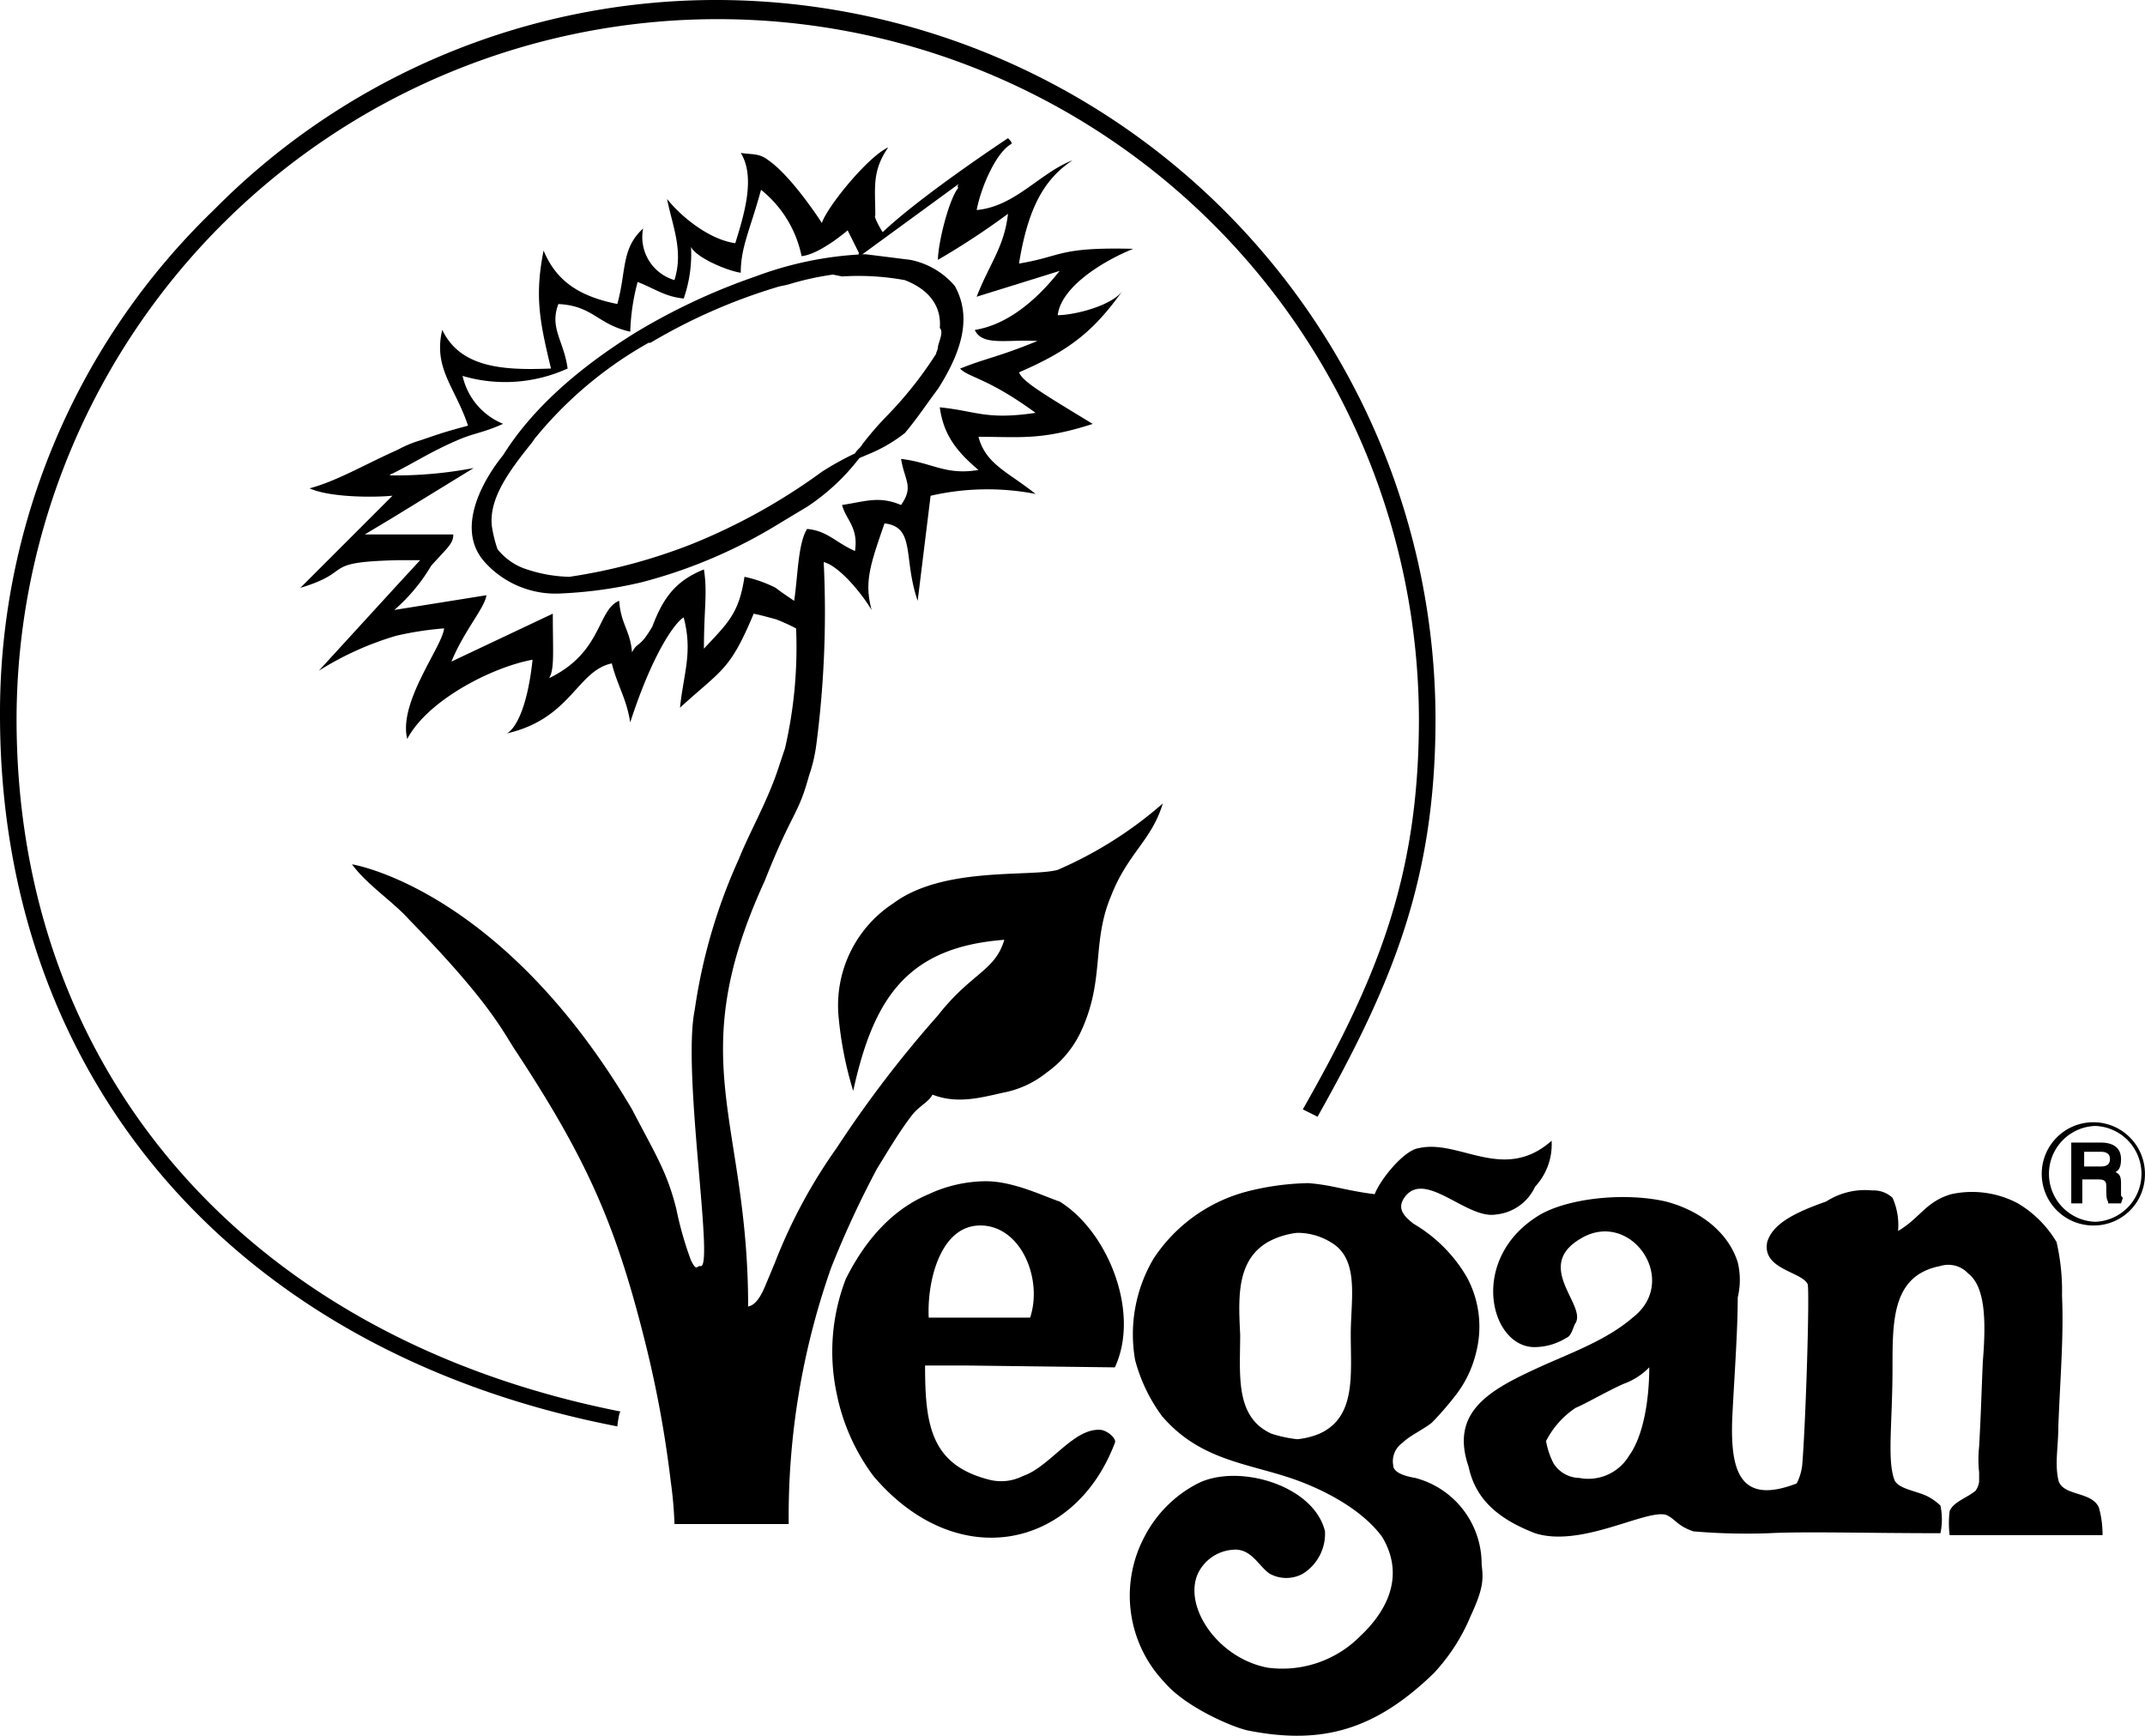 <svg xmlns="http://www.w3.org/2000/svg" xmlns:xlink="http://www.w3.org/1999/xlink" id="VEGAN-SOCIETY-logo-black" width="181.837" height="147.121" viewBox="0 0 181.837 147.121"><defs><clipPath id="clip-path"><rect id="Rechteck_87588" data-name="Rechteck 87588" width="181.837" height="147.121" fill="none"></rect></clipPath></defs><g id="Gruppe_143451" data-name="Gruppe 143451" transform="translate(0 0)" clip-path="url(#clip-path)"><path id="Pfad_3661" data-name="Pfad 3661" d="M52.332,120.9C20,114.649,0,91.53,0,60.6a59.174,59.174,0,0,1,18.121-42.8A59.869,59.869,0,0,1,61.081,0a61.034,61.034,0,0,1,60.611,60.917c0,13.589-3.593,22.336-10,33.737l-1.249-.625c6.405-11.247,9.842-19.836,9.842-33.113A59.441,59.441,0,0,0,1.405,60.6C1.249,90.749,20.933,113.4,52.644,119.647c-.156-.156-.312,1.249-.312,1.249" transform="translate(0 0)"></path><path id="Pfad_3662" data-name="Pfad 3662" d="M92.128,50.407c0,.468-.312.625-.783.625H89.94V49.783h1.405c.47,0,.783.156.783.625m1.093,3.281c-.156-.156-.156-.156-.156-.312v-.937c0-.625-.156-.781-.468-.937.312-.158.468-.47.468-1.095,0-.937-.625-1.405-1.719-1.405h-2.5v5.154h.937v-2.03h1.405c.626,0,.626.312.626.625,0,.625,0,1.093.156,1.249v.156h1.093Z" transform="translate(86.74 47.84)"></path><path id="Pfad_3663" data-name="Pfad 3663" d="M91.957,48.444a4.064,4.064,0,0,0,0,8.123,4.064,4.064,0,0,0,0-8.123m0,8.435a4.376,4.376,0,1,1,4.217-4.374,4.334,4.334,0,0,1-4.217,4.374" transform="translate(85.66 46.991)"></path><path id="Pfad_3664" data-name="Pfad 3664" d="M59.762,18.717c0,.312-.156.468-.156.625a32.9,32.9,0,0,1-4.219,5.308A27.47,27.47,0,0,0,53.357,27c-.156.312-.468.468-.625.781A24.818,24.818,0,0,0,49.92,29.34a50.963,50.963,0,0,1-10.935,6.091,47.279,47.279,0,0,1-10.468,2.812,12.32,12.32,0,0,1-3.593-.626,5.177,5.177,0,0,1-2.5-1.717,10.968,10.968,0,0,1-.468-1.875c-.314-2.342,1.405-4.684,3.281-7.028.156-.156.312-.468.468-.625a33.74,33.74,0,0,1,9.528-7.966h.156a48.147,48.147,0,0,1,10.625-4.686c.468-.158.781-.158,1.249-.312a24.284,24.284,0,0,1,3.593-.781l.781.156a21.807,21.807,0,0,1,5.312.312c2.03.781,3.125,2.186,2.968,4.061.312.312,0,.937-.156,1.561m1.405-5.156a6.668,6.668,0,0,0-3.749-2.184l-3.749-.47h-.312A29.975,29.975,0,0,0,44.3,12.783a53.084,53.084,0,0,0-10.31,4.842c-5,3.125-8.747,6.559-11.091,10.306-1.407,1.721-4.217,6.093-1.563,9.059a8.081,8.081,0,0,0,6.561,2.658,36.578,36.578,0,0,0,6.717-.937,42.725,42.725,0,0,0,11.717-5c.781-.472,1.561-.939,2.342-1.407a18.278,18.278,0,0,0,4.376-4.061c.156-.156.312-.156.625-.314a12.887,12.887,0,0,0,3.281-1.872c.937-1.093,1.874-2.5,2.812-3.749,2.186-3.437,2.81-6.247,1.405-8.749" transform="translate(19.752 10.648)"></path><path id="Pfad_3665" data-name="Pfad 3665" d="M70.386,74.209a2.635,2.635,0,0,0,2.188,1.249,4.023,4.023,0,0,0,4.217-1.874c1.251-1.719,1.719-4.842,1.719-7.5a5.763,5.763,0,0,1-2.188,1.405c-1.405.625-3.281,1.719-4.061,2.032a7.474,7.474,0,0,0-2.5,2.81,6.6,6.6,0,0,0,.625,1.876m-1.561-7.966c2.656-1.249,5.937-2.344,8.279-4.374,4.063-3.125-.156-9.215-4.374-6.715-4.061,2.342.468,5.623-.468,7.184-.156.156-.312,1.093-.781,1.249a5.134,5.134,0,0,1-2.812.783c-3.749-.156-5.468-7.654.625-11.247,2.5-1.405,7.186-1.874,10.623-1.093,2.968.781,5.312,2.654,6.093,5.154a6.273,6.273,0,0,1,0,2.968c0,2.966-.312,7.028-.468,10.308-.156,4.374.624,7.342,5.466,5.466a4.587,4.587,0,0,0,.47-1.561c.312-3.905.625-14.37.468-15.308-.468-1.093-3.905-1.249-3.437-3.591.468-1.563,2.342-2.5,5-3.437a6.076,6.076,0,0,1,3.905-.937,2.353,2.353,0,0,1,1.719.625,5.637,5.637,0,0,1,.468,2.81c1.874-1.093,2.344-2.5,4.53-3.123a8.289,8.289,0,0,1,5.625.781,9.388,9.388,0,0,1,3.281,3.281A18.328,18.328,0,0,1,113.5,60c.156,3.435-.156,7.028-.312,11.089,0,1.717-.312,3.125,0,4.53s2.812.937,3.437,2.344a8.458,8.458,0,0,1,.312,2.342H103.973a8.36,8.36,0,0,1,0-2.03c.312-.781,1.407-1.095,2.188-1.719a1.648,1.648,0,0,0,.312-.781V74.99a10.218,10.218,0,0,1,0-2.188c.156-2.81.156-3.435.312-7.184.312-3.749.156-6.405-1.249-7.5a2.288,2.288,0,0,0-2.344-.624c-4.061.781-4.061,4.53-4.061,8.591,0,4.686-.468,7.81.156,9.528.312.781,1.874.937,2.812,1.405a4.7,4.7,0,0,1,1.093.783,5.555,5.555,0,0,1,0,2.342c-6.093,0-11.559-.156-14.528,0a52.75,52.75,0,0,1-6.405-.156c-1.407-.468-1.563-1.093-2.344-1.405-1.717-.468-7.186,2.81-11.091,1.561-2.812-1.093-5-2.654-5.625-5.623-1.561-4.53,1.563-6.405,5.625-8.279" transform="translate(61.302 49.811)" fill-rule="evenodd"></path><path id="Pfad_3666" data-name="Pfad 3666" d="M57.819,65.322c0,3.437-.468,7.03,2.656,8.435a10.938,10.938,0,0,0,2.186.468,6.586,6.586,0,0,0,1.876-.468c3.125-1.405,2.656-5,2.656-8.435,0-2.966.781-6.4-1.719-7.808a5.394,5.394,0,0,0-2.812-.783,6.691,6.691,0,0,0-2.5.783c-2.656,1.561-2.5,4.686-2.344,7.808m-6.561,7.03h0a13.991,13.991,0,0,1-2.344-4.842,12.591,12.591,0,0,1,1.563-8.591A13.611,13.611,0,0,1,58.131,53.3a22.368,22.368,0,0,1,5.468-.781c2.03.156,3.123.624,5.623.937.468-1.251,2.5-3.749,3.749-3.905,3.437-.781,7.186,2.968,11.249-.625a5.281,5.281,0,0,1-1.407,3.905,4.066,4.066,0,0,1-3.281,2.342c-2.5.468-6.093-3.905-7.81-1.405-.625.937,0,1.561.781,2.186a12.589,12.589,0,0,1,4.53,4.53,8.808,8.808,0,0,1,.783,6.405A9.484,9.484,0,0,1,76.1,70.478a27.142,27.142,0,0,1-2.03,2.342c-.783.625-1.875,1.093-2.5,1.717a1.9,1.9,0,0,0-.781,1.876c0,.624.937.937,1.874,1.093a7.541,7.541,0,0,1,5.625,7.342c.156,1.249.156,2.03-.937,4.374a16.115,16.115,0,0,1-3.125,4.842c-5,4.842-9.53,6.091-15.779,4.842-1.405-.312-5.312-2.03-7.03-4.061A10.642,10.642,0,0,1,49.7,82.5a10.5,10.5,0,0,1,4.53-4.53c3.437-1.717,9.842.156,10.779,4.061a4,4,0,0,1-1.876,3.593,2.917,2.917,0,0,1-2.81,0c-.939-.625-1.563-2.188-3.125-2.03a3.555,3.555,0,0,0-2.968,2.03c-1.251,2.812,1.717,7.186,5.937,7.966a9.3,9.3,0,0,0,7.81-2.656c2.5-2.342,3.749-5.31,1.874-8.435-1.717-2.342-5-4.061-7.81-5-3.749-1.249-7.654-1.561-10.779-5.154" transform="translate(47.314 47.763)" fill-rule="evenodd"></path><path id="Pfad_3667" data-name="Pfad 3667" d="M52.466,62.22c1.091-3.281-.783-7.81-4.221-7.81s-4.53,4.842-4.374,7.81h8.595Zm-5.312,4.061H43.561c0,5,.466,8.435,5.464,9.684a4.052,4.052,0,0,0,2.812-.312c2.346-.781,4.376-4.217,6.717-3.905.625.156,1.253.781,1.095,1.093C56.213,81.9,46.215,83.932,39.186,75.653a17.391,17.391,0,0,1-3.125-7.028,17.1,17.1,0,0,1,.781-9.686C38.559,55.5,40.9,53,43.871,51.756a11.637,11.637,0,0,1,4.842-1.095c2.344,0,4.844,1.251,6.251,1.719,4.061,2.5,6.872,9.372,4.686,14.057Z" transform="translate(34.86 49.46)" fill-rule="evenodd"></path><path id="Pfad_3668" data-name="Pfad 3668" d="M53.188,44.041a10.911,10.911,0,0,0-2.656-.939c-.468,3.125-1.405,3.905-3.437,6.093,0-3.437.312-4.686,0-6.717-2.342.937-3.437,2.344-4.374,4.842C41.629,49.195,41.473,48.57,41,49.507c-.156-1.875-.937-2.344-1.093-4.374-1.874.781-1.405,4.374-5.937,6.559.47-.781.314-2.186.314-5.466l-8.593,4.061c1.093-2.656,2.812-4.53,2.968-5.623l-7.81,1.249a15.168,15.168,0,0,0,3.125-3.749c1.405-1.561,1.874-1.874,1.874-2.654h-7.5L20.7,38.1l6.874-4.217a35.192,35.192,0,0,1-6.874.626h-.312c.156,0,.156-.158.312-.158,1.874-.937,3.281-1.874,5.466-2.81,1.407-.625,2.188-.625,3.905-1.405a5.734,5.734,0,0,1-3.437-4.061,12.773,12.773,0,0,0,8.905-.626c-.312-2.342-1.563-3.435-.781-5.466,2.968.156,3.281,1.719,6.091,2.344a18.3,18.3,0,0,1,.626-4.217c1.561.625,2.342,1.249,3.905,1.405A11.385,11.385,0,0,0,46,15.143c.468.937,3.125,2.032,4.217,2.188,0-2.188.781-3.593,1.719-7.03a9.677,9.677,0,0,1,3.437,5.623c1.561-.156,3.905-2.186,3.905-2.186l.937,1.874v.468l.312-.312,8.125-5.935c.156,0-.158,0,0,.312-.783.937-1.719,4.686-1.719,6.091a64.519,64.519,0,0,0,5.937-3.9c-.312,2.81-1.563,4.215-2.656,7.028l7.03-2.186c-1.717,2.186-4.217,4.53-7.186,5,.625,1.405,2.812.781,5.31.937-3.437,1.405-4.217,1.405-6.559,2.342.781.783,2.342.783,6.4,3.749-4.217.625-5-.156-8.123-.468.312,2.188,1.249,3.593,3.281,5.31-2.812.47-3.905-.625-6.561-.937.312,1.875,1.093,2.344,0,3.905-1.874-.781-2.968-.312-5,0,.312,1.249,1.405,1.874,1.093,3.905-1.719-.781-2.344-1.717-4.061-1.874-.781,1.249-.781,4.059-1.095,6.091-.468-.312-.937-.625-1.561-1.093m23.9,23.9c-2.344.625-9.686-.312-13.9,2.812A10.333,10.333,0,0,0,58.5,80.278a30.943,30.943,0,0,0,1.249,6.4c1.717-7.81,4.53-12.184,12.81-12.808-.783,2.656-2.812,2.812-5.625,6.405a97.235,97.235,0,0,0-8.591,11.245,44.589,44.589,0,0,0-5.156,9.528s-.312.783-.781,1.876c-.312.781-.781,1.874-1.563,2.03,0-15.931-5.623-20.773,1.407-36.081,2.342-5.935,2.812-5.466,3.749-8.9a13.222,13.222,0,0,0,.625-2.654,86.838,86.838,0,0,0,.625-15.464c1.251.312,3.125,2.5,4.061,4.061-.625-2.342-.156-3.749,1.095-7.342,2.654.312,1.561,2.968,2.81,6.561l1.095-8.9a21.474,21.474,0,0,1,8.9-.156c-2.342-1.875-4.217-2.5-4.842-4.842,3.593,0,5.312.312,9.686-1.093-4.374-2.656-5.937-3.593-6.249-4.374,4.374-1.875,6.405-3.593,8.749-6.874-.939,1.249-4.063,2.03-5.468,2.03.312-2.5,4.061-4.686,6.405-5.623-6.405-.156-5.937.625-9.686,1.249C74.59,11.707,76,9.365,78.339,7.8c-2.81,1.095-4.842,3.905-8.123,4.217.312-1.717,1.561-4.842,2.968-5.623,0-.156-.156-.312-.312-.468,0,0-7.342,4.842-10.623,7.966-.312-.468-.783-1.405-.626-1.405,0-2.344-.312-3.749,1.095-5.781-1.719.781-5.156,5-5.625,6.405,0,0-2.5-3.905-4.53-5.312-.781-.625-1.407-.468-2.344-.625,1.251,2.032.312,5.156-.468,7.654-2.188-.312-4.53-2.186-5.781-3.749.468,2.344,1.407,4.374.626,6.874a3.8,3.8,0,0,1-2.656-4.374c-1.876,1.717-1.407,3.593-2.188,6.4-3.125-.625-5.154-1.874-6.249-4.53-.781,3.905-.312,6.093.626,10-3.907.156-7.656,0-9.217-3.279-.781,3.279,1.093,4.842,2.186,8.123-2.342.625-2.654.781-4.061,1.249a9.551,9.551,0,0,0-1.874.781c-2.812,1.249-5.156,2.656-7.5,3.281,1.717.781,5.466.781,7.03.625l-7.812,7.81c4.688-1.407,1.563-2.188,8.281-2.344h1.874l-1.874,2.032-6.717,7.34A26.1,26.1,0,0,1,21.009,48.1a27.534,27.534,0,0,1,4.061-.626c-.156,1.563-3.905,6.249-3.125,9.374,1.717-3.281,7.186-6.093,10.623-6.717-.468,4.374-1.561,5.935-2.188,6.247,5.468-1.249,5.937-5.31,8.905-5.935.468,1.874,1.249,2.968,1.561,5,1.875-5.779,3.751-8.435,4.532-8.9.781,2.968,0,4.686-.312,7.654,3.593-3.281,4.217-3.125,6.247-7.966.783.156,1.251.312,1.876.468a15.385,15.385,0,0,1,1.719.781,38.04,38.04,0,0,1-.939,10.154L53.5,59.035C52.564,62,51,64.657,50.064,67A47.024,47.024,0,0,0,46.315,79.81c-1.093,5.31,1.719,22.18.468,21.712-.312,0-.312.468-.781-.47a29.16,29.16,0,0,1-1.249-4.374c-.783-3.123-1.719-4.53-3.751-8.433C30.692,70.75,18.977,67.782,17.26,67.47c1.249,1.717,3.437,3.125,4.842,4.686,6.561,6.715,7.81,9.215,8.905,10.933,6.4,9.686,8.747,15.308,11.247,25.461a94.54,94.54,0,0,1,2.03,11.247,33.624,33.624,0,0,1,.314,3.591h9.684a63.368,63.368,0,0,1,3.593-21.71,82.415,82.415,0,0,1,3.907-8.435c.781-1.251,1.874-3.125,2.966-4.53.626-.781,1.407-1.095,1.719-1.719,2.03.781,3.905.312,5.937-.156a8.381,8.381,0,0,0,3.749-1.717,8.863,8.863,0,0,0,2.81-3.281c2.188-4.53.939-7.654,2.656-11.713,1.407-3.593,3.437-4.688,4.375-7.81a34.016,34.016,0,0,1-8.905,5.623" transform="translate(12.579 5.787)" fill-rule="evenodd"></path></g></svg>